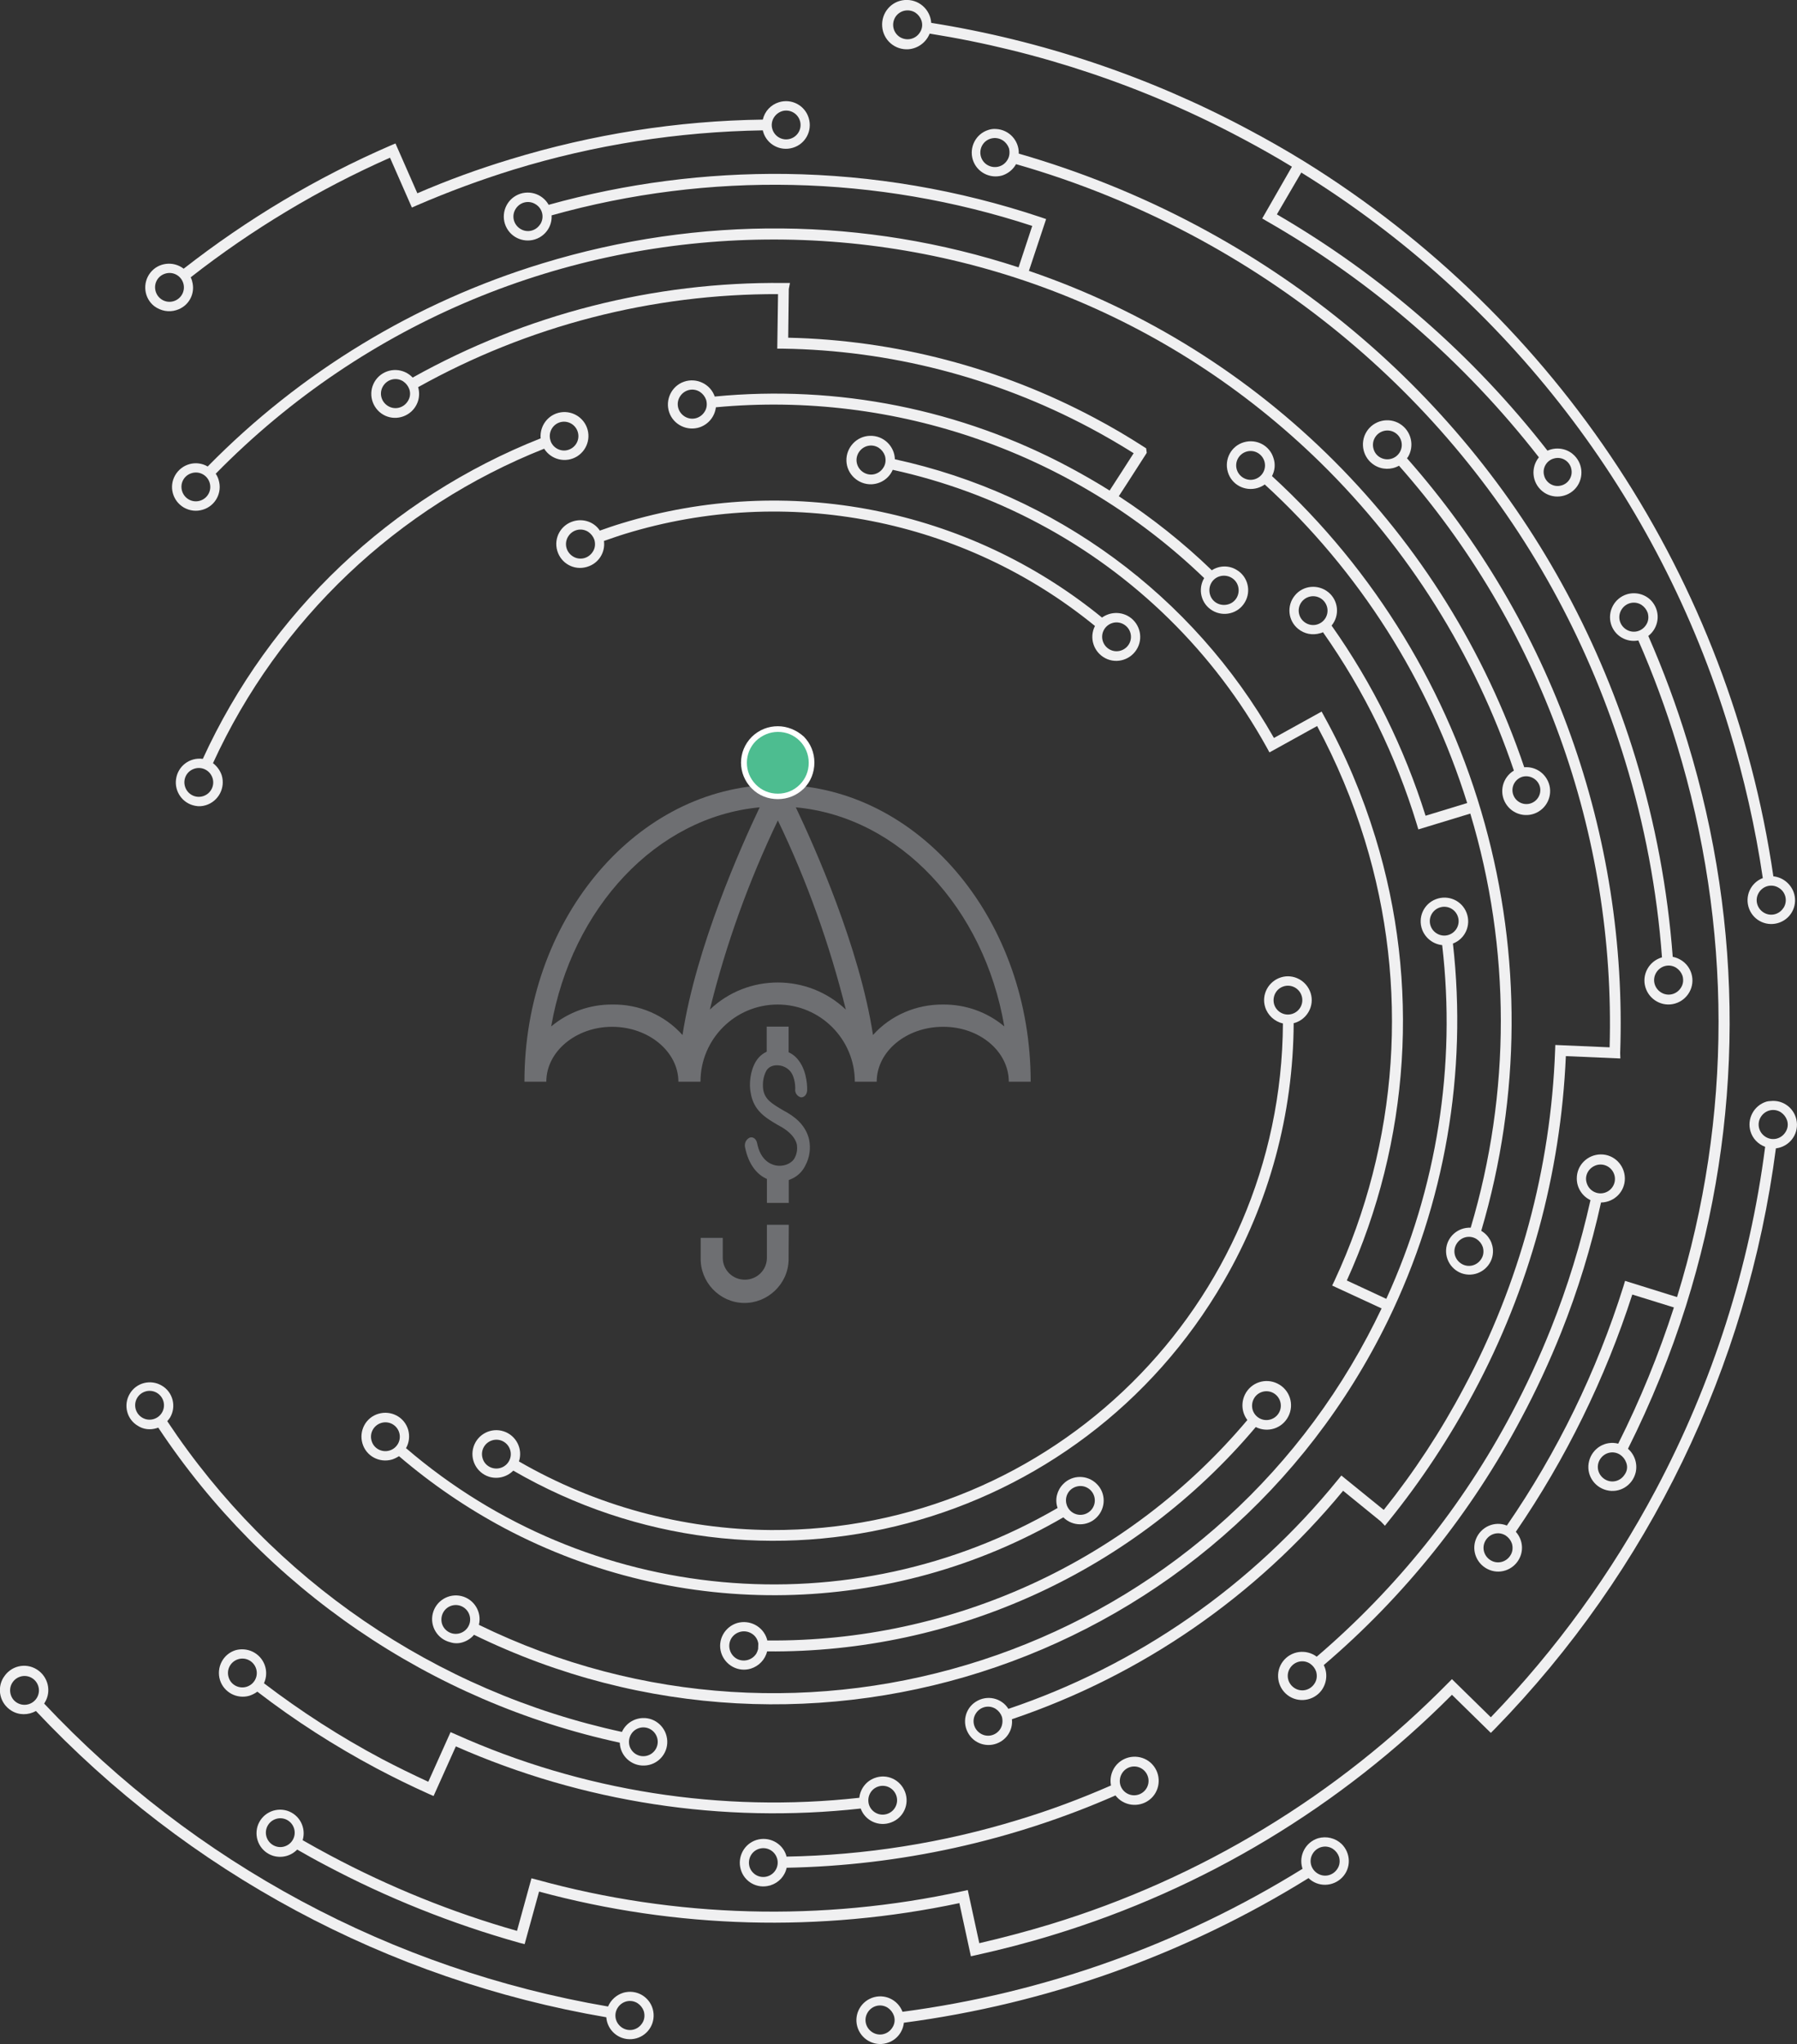 <?xml version="1.0" encoding="UTF-8"?>
<!-- Generator: Adobe Illustrator 28.0.0, SVG Export Plug-In . SVG Version: 6.00 Build 0)  -->
<svg xmlns="http://www.w3.org/2000/svg" xmlns:xlink="http://www.w3.org/1999/xlink" version="1.1" id="Layer_1" x="0px" y="0px" viewBox="0 0 919.7 1045.9" style="enable-background:new 0 0 919.7 1045.9;" xml:space="preserve">
<rect x="0" y="0" width="919.7" height="1045.9" fill="#333333" stroke="none"/>
<style type="text/css">
	.st0{fill:none;}
	.st1{fill:#F0F0F1;}
	.st2{fill:#6E6F72;}
	.st3{fill:#4DBD90;}
	.st4{fill:#FFFFFF;}
</style>
<rect x="59.2" y="93.2" class="st0" width="669" height="801"></rect>
<g id="Mask_Group_38">
	<g id="Group_30662">
		<path id="Path_27865" class="st1" d="M265.6,747.8c2.1-6.4-1.4-13.3-7.8-15.4c-6.4-2.1-13.3,1.4-15.4,7.8s1.4,13.3,7.8,15.4l0,0    c4.4,1.4,9.2,0.2,12.5-3.1c127.2,73.7,290,30.3,363.6-96.9c23.3-40.1,35.6-85.7,35.8-132.1c0.2,0,0.4-0.1,0.6-0.1    c6.4-2,10.1-8.8,8.1-15.2c-2-6.4-8.8-10.1-15.2-8.1s-10.1,8.8-8.1,15.2l0,0c1.3,4.2,4.8,7.4,9.1,8.4    c-0.8,143.9-118,259.9-261.9,259.2C349.4,782.6,304.9,770.5,265.6,747.8L265.6,747.8z M247,746.2c-1.2-3.9,1-8,4.9-9.2    s8,1,9.2,4.9s-1,8-4.9,9.2C252.3,752.3,248.1,750.1,247,746.2L247,746.2z M657,504.7c3.9-1.2,8,1,9.2,4.9s-1,8-4.9,9.2    s-8-1-9.2-4.9l0,0C651,510,653.1,505.9,657,504.7L657,504.7z"></path>
		<path id="Path_27866" class="st1" d="M404.3,144.8H401c-66.4-0.7-131.8,16-189.8,48.4c-4.6-4.9-12.3-5.2-17.3-0.6    c-4.9,4.6-5.2,12.3-0.6,17.3s12.3,5.2,17.3,0.6c3.4-3.2,4.7-7.9,3.4-12.4c56.3-31.4,119.7-47.8,184.2-47.6l-0.4,27.9h2.8    c54.8,0.8,108.6,14.7,157,40.4c7.7,4.1,15.3,8.5,22.6,13.1c-2.9,4.6-9.4,14.6-12.3,19.1c-6.7-4.2-13.5-8.1-20.4-11.8    c-55.7-29.8-118.9-42.4-181.7-36.3c-2.2-6.4-9.3-9.8-15.7-7.6c-6.4,2.2-9.8,9.3-7.6,15.7c2.2,6.4,9.3,9.8,15.7,7.6    c4.5-1.6,7.6-5.5,8.2-10.2c92-8.6,183.3,23.3,249.9,87.4c-3.4,5.7-1.6,13.2,4.2,16.6c5.7,3.4,13.2,1.6,16.6-4.2    c3.4-5.7,1.6-13.2-4.2-16.6c-3.9-2.4-8.9-2.3-12.7,0.2c-14.6-14.1-30.6-26.8-47.6-37.9c1.9-2.9,5.8-8.9,13.8-21.4l0.5-0.8    l-0.3-2.3l-1.1-0.7c-8.2-5.3-16.7-10.3-25.4-14.9c-48.3-25.7-102-39.8-156.7-41l0.3-24.9L404.3,144.8z M208.7,205.3    c-2.2,3.5-6.7,4.6-10.2,2.4c-3.5-2.2-4.6-6.7-2.4-10.2c2.2-3.5,6.7-4.6,10.2-2.4l0,0c1.5,1,2.6,2.4,3.2,4.1    C210.2,201.3,209.9,203.5,208.7,205.3z M360.6,210.7c-2.2,3.5-6.7,4.6-10.2,2.4c-3.5-2.2-4.6-6.7-2.4-10.2s6.7-4.6,10.2-2.4l0,0    c1.5,1,2.6,2.4,3.2,4.1C362,206.7,361.8,208.9,360.6,210.7z M633.6,299.8c1.2,4-0.9,8.2-4.9,9.4s-8.2-0.9-9.4-4.9s0.9-8.2,4.9-9.4    l0,0C628.2,293.7,632.4,295.9,633.6,299.8z"></path>
		<path id="Path_27867" class="st1" d="M799,681.8c8.6-21.6,15.4-43.8,20.4-66.5c6.8-0.1,12.3-5.6,12.2-12.4    c-0.1-6.8-5.6-12.3-12.4-12.2c-6.8,0.1-12.3,5.6-12.2,12.4c0,4.7,2.8,9,7,11c-5,22.4-11.7,44.3-20.2,65.6    c-5.9,14.8-12.6,29.3-20.1,43.4c-25.1,47.5-59,89.7-99.8,124.6c-5.5-4.1-13.2-3-17.3,2.4s-3,13.2,2.4,17.3s13.2,3,17.3-2.4    c2.8-3.8,3.3-8.8,1.2-13c41.4-35.3,75.7-78.2,101.1-126.3C786.2,711.5,793,696.8,799,681.8z M817,596.2c3.9-1.2,8,1,9.2,4.9    s-1,8-4.9,9.2s-8-1-9.2-4.9l0,0C810.8,601.6,813,597.5,817,596.2C816.9,596.2,816.9,596.2,817,596.2z M672.8,861.4    c-2.2,3.5-6.7,4.6-10.2,2.4s-4.6-6.7-2.4-10.2c2.2-3.5,6.7-4.6,10.2-2.4l0,0c1.5,1,2.6,2.4,3.2,4.1    C674.2,857.4,674,859.6,672.8,861.4z"></path>
		<path id="Path_27868" class="st1" d="M829.2,538.9c3.9-111.7-35.1-220.6-109.1-304.4c0.1-0.2,0.2-0.4,0.4-0.5    c3.6-5.8,1.8-13.5-4-17.1s-13.5-1.8-17.1,4s-1.8,13.5,4,17.1c3.8,2.4,8.7,2.5,12.6,0.3c72.4,81.9,110.9,188.3,107.8,297.6    l-27.8-1.2l-0.1,2.8c-2.2,60.3-18.2,119.4-46.7,172.6c-11.7,22.1-25.4,43-41,62.5L686.5,755l-1.8,2.2    c-44,54.2-102.5,94.9-168.6,117.2c-3.5-5.6-10.9-7.3-16.6-3.7c-5.6,3.5-7.3,10.9-3.7,16.6c3.5,5.6,10.9,7.3,16.6,3.7    c3.8-2.4,6-6.8,5.5-11.3c66.3-22.4,125-62.9,169.5-116.9l19.3,15.7l2.1,2.2l2-2.5c16.5-20.4,31-42.4,43.4-65.6    c28.5-53.1,44.6-112,47.2-172.2l27.9,1.2L829.2,538.9L829.2,538.9z M703,229.8c-1.2-3.9,1-8,4.9-9.2s8,1,9.2,4.9s-1,8-4.9,9.2    S704.1,233.7,703,229.8L703,229.8z M512,884.6c-2.2,3.5-6.7,4.6-10.2,2.4c-3.5-2.2-4.6-6.7-2.4-10.2s6.7-4.6,10.2-2.4l0,0    c1.5,1,2.6,2.4,3.2,4.1C513.3,880.6,513.1,882.8,512,884.6L512,884.6z"></path>
		<path id="Path_27869" class="st1" d="M293.5,266.7c-6.5,1.9-10.2,8.6-8.3,15.1c1.9,6.5,8.6,10.2,15.1,8.3c0.1,0,0.2-0.1,0.3-0.1    c5.7-1.7,9.3-7.3,8.5-13.2c3.5-1.2,7.1-2.5,10.7-3.6c83-25.5,173.3-7.8,240.6,47.1c-3.1,6-0.7,13.4,5.3,16.5s13.4,0.7,16.5-5.3    s0.7-13.4-5.3-16.5c-4.2-2.1-9.1-1.7-12.9,1c-68.8-56.1-161-74.2-245.9-48.2c-3.7,1.1-7.4,2.4-11.1,3.7    C304.1,267.1,298.6,265.2,293.5,266.7z M303.4,282.3c-2.2,3.5-6.7,4.6-10.2,2.4s-4.6-6.7-2.4-10.2s6.7-4.6,10.2-2.4l0,0    c1.5,1,2.6,2.4,3.2,4.1C304.8,278.3,304.6,280.5,303.4,282.3L303.4,282.3z M578.5,323.7c1.2,3.9-1,8-4.9,9.2s-8-1-9.2-4.9    s1-8,4.9-9.2l0,0C573.1,317.6,577.3,319.8,578.5,323.7C578.4,323.7,578.4,323.7,578.5,323.7z"></path>
		<path id="Path_27870" class="st1" d="M105.4,412c6.4-2,10-8.8,8.1-15.2c-0.8-2.5-2.4-4.7-4.5-6.3    c33.7-73.5,94.4-131.1,169.5-160.9c3.6,5.7,11.1,7.5,16.9,3.9c5.7-3.6,7.5-11.1,3.9-16.9c-3.6-5.7-11.1-7.5-16.9-3.9    c-3.9,2.5-6.1,6.9-5.7,11.6c-76.6,30.3-138.6,89.1-172.9,164c-6.7-0.9-12.8,3.7-13.7,10.4c-0.9,6.4,3.4,12.4,9.7,13.6    C101.6,412.7,103.5,412.6,105.4,412z M286.5,216.1c3.9-1.2,8,1,9.2,4.9s-1,8-4.9,9.2c-3.5,1.1-7.3-0.7-8.8-4l-0.3-0.9l0,0    C280.5,221.4,282.7,217.3,286.5,216.1L286.5,216.1z M99.6,393.3c3.9-1.2,8,1,9.2,4.9s-1,8-4.9,9.2s-8-1-9.2-4.9l0,0    C93.5,398.6,95.6,394.5,99.6,393.3C99.5,393.3,99.5,393.3,99.6,393.3z"></path>
		<path id="Path_27871" class="st1" d="M236.9,840.3c2.2-0.7,4.2-2,5.7-3.8c173.6,84.8,383,12.8,467.7-160.7    c29.2-59.9,40.8-126.8,33.3-193c6.3-2.4,9.4-9.4,7-15.7c-2.4-6.3-9.4-9.4-15.7-7s-9.4,9.4-7,15.7l0,0c1.7,4.3,5.6,7.3,10.2,7.8    c7.2,61.8-2.7,124.4-28.6,181l-20.2-9.4c32.4-71.3,37.6-152,14.6-226.8c-6.6-21.5-15.3-42.2-26.2-61.9l-1.3-2.4L652,377.6    c-41.5-73-112-124.8-194-142.6c-0.2-6.8-5.9-12.2-12.7-12h-0.1c-6.8,0.2-12.2,6-12,12.8s6,12.2,12.8,12c4.8-0.2,9-3,10.9-7.4    c26,5.7,51.1,14.9,74.6,27.4c49.3,26.1,89.9,66,116.9,114.8l1.3,2.4l24.4-13.5c10,18.6,18.2,38.2,24.4,58.4    c22.9,74.5,17.4,154.8-15.5,225.4l-1.2,2.5l25.3,11.7c-2.3,4.8-4.7,9.6-7.2,14.3c-87,163.7-288.2,229-454.8,147.6    c1.6-6.5-2.4-13.1-8.9-14.7c-6.5-1.6-13.1,2.4-14.7,8.9c-1.6,6.5,2.4,13.1,8.9,14.7C232.5,841,234.8,841,236.9,840.3L236.9,840.3z     M452.1,239.3c-2.2,3.5-6.7,4.6-10.2,2.4c-3.5-2.2-4.6-6.7-2.4-10.2s6.7-4.6,10.2-2.4l0,0c1.5,1,2.6,2.4,3.2,4.1    C453.5,235.3,453.3,237.5,452.1,239.3L452.1,239.3z M732.1,473.5c-1.2-3.9,1-8,4.9-9.2s8,1,9.2,4.9s-1,8-4.9,9.2    C737.5,479.6,733.3,477.4,732.1,473.5C732.2,473.5,732.2,473.5,732.1,473.5z M231.1,821.6c3.9-1.2,8,1,9.2,4.9s-1,8-4.9,9.2    s-8-1-9.2-4.9C225.1,826.9,227.2,822.8,231.1,821.6L231.1,821.6L231.1,821.6z"></path>
		<path id="Path_27872" class="st1" d="M80.1,730.8l0.9-0.3c54.7,82.5,139.5,140.3,236.2,161.2c0.2,6.7,5.9,12,12.6,11.7    c6.7-0.2,12-5.9,11.7-12.6s-5.9-12-12.6-11.7c-4.6,0.2-8.7,2.9-10.6,7.1c-95.3-20.6-178.8-77.7-232.7-159c0.5-0.6,1-1.2,1.4-1.8    c3.4-5.7,1.5-13.1-4.2-16.4c-5.7-3.4-13.1-1.5-16.4,4.2c-3.4,5.7-1.5,13.1,4.2,16.4C73.4,731.4,76.8,731.8,80.1,730.8L80.1,730.8z     M327.1,884.2c3.9-1.2,8,1,9.2,4.9s-1,8-4.9,9.2s-8-1-9.2-4.9l0,0C321.1,889.5,323.2,885.4,327.1,884.2L327.1,884.2z M74.4,712    c3.9-1.2,8,1,9.2,4.9s-1,8-4.9,9.2s-8-1-9.2-4.9l0,0C68.3,717.3,70.5,713.2,74.4,712z"></path>
		<path id="Path_27873" class="st1" d="M674.6,940.6c-6.4,2-10,8.8-8.1,15.2c0,0.2,0.1,0.3,0.2,0.4    c-62.3,38.6-132.1,63.6-204.8,73.2c-2.4-6.3-9.4-9.5-15.7-7.1c-6.3,2.4-9.5,9.4-7.1,15.7c2.4,6.3,9.4,9.5,15.7,7.1    c4.3-1.6,7.3-5.5,7.8-10.1c73.5-9.7,144.1-34.9,207.1-74c4.8,4.7,12.5,4.5,17.2-0.3s4.5-12.5-0.3-17.2    C683.4,940.5,678.9,939.4,674.6,940.6L674.6,940.6z M456.7,1037.5c-2.2,3.5-6.7,4.6-10.2,2.4s-4.6-6.7-2.4-10.2s6.7-4.6,10.2-2.4    l0,0c1.5,1,2.6,2.4,3.2,4.1C458.2,1033.5,457.9,1035.7,456.7,1037.5L456.7,1037.5z M684.5,956.2c-2.2,3.5-6.7,4.6-10.2,2.4    s-4.6-6.7-2.4-10.2c2.2-3.5,6.7-4.6,10.2-2.4l0,0c1.5,1,2.6,2.4,3.2,4.1C685.9,952.2,685.7,954.4,684.5,956.2z"></path>
		<path id="Path_27874" class="st1" d="M318.9,1019.7c-3.5,1.1-6.3,3.7-7.7,7c-110.5-18.9-211.8-73.3-288.6-155    c0.1-0.2,0.2-0.3,0.3-0.5c3.6-5.8,1.7-13.4-4.1-17l0,0c-5.8-3.6-13.3-1.8-16.9,4l-0.1,0.1l0,0c-3.6,5.8-1.8,13.4,4,17    c3.8,2.4,8.6,2.4,12.6,0.2c77.7,82.6,180.1,137.6,291.9,156.7c0.5,6.7,6.3,11.7,13,11.2s11.7-6.3,11.2-13    c-0.5-6.7-6.3-11.7-13-11.2C320.7,1019.3,319.8,1019.4,318.9,1019.7L318.9,1019.7z M5.5,867.1c-1.2-3.9,1-8,4.9-9.2s8,1,9.2,4.9    l0,0l0,0c1.2,3.9-1,8-4.9,9.2S6.6,871,5.5,867.1z M328.7,1035.2c-2.2,3.5-6.7,4.6-10.2,2.4s-4.6-6.7-2.4-10.2s6.7-4.6,10.2-2.4    l0,0c1.5,1,2.6,2.4,3.2,4.1C330.1,1031.2,329.9,1033.4,328.7,1035.2L328.7,1035.2z"></path>
		<path id="Path_27875" class="st1" d="M120.5,844.4c-6.4,2-9.9,8.9-7.9,15.3c2,6.3,8.7,9.8,15,8c1.5-0.5,2.9-1.2,4.1-2.1    c19.2,14.8,39.7,27.9,61.1,39.3c8.7,4.6,17.7,9,26.6,13l2.5,1.1l11.4-25.4c65.1,28.7,136.5,39.6,207.2,31.8    c2.3,6.3,9.3,9.5,15.6,7.1c6.3-2.3,9.5-9.3,7.1-15.6s-9.3-9.5-15.6-7.1c-4.3,1.6-7.3,5.5-7.8,10.1c-70.6,7.8-141.9-3.4-206.7-32.5    l-2.5-1.1l-11.4,25.4c-8-3.7-16-7.6-23.8-11.7c-21.1-11.2-41.3-24.2-60.3-38.7c2.8-6.1,0.2-13.3-5.9-16.2    C126.4,843.8,123.3,843.6,120.5,844.4L120.5,844.4z M449.6,914.1c3.9-1.2,8,1,9.2,4.9s-1,8-4.9,9.2s-8-1-9.2-4.9l0,0    C443.6,919.4,445.7,915.3,449.6,914.1L449.6,914.1z M117,858.2c-1.2-3.9,1-8,4.9-9.2s8,1,9.2,4.9c1.2,3.9-1,8-4.9,9.2    C122.3,864.3,118.1,862.1,117,858.2L117,858.2z"></path>
		<path id="Path_27876" class="st1" d="M208.9,731.6c-1.9-6.5-8.7-10.1-15.2-8.2c-6.5,1.9-10.1,8.7-8.2,15.2    c1.9,6.5,8.7,10.1,15.2,8.2c1.2-0.4,2.4-1,3.5-1.7c16.6,14.2,34.6,26.5,53.9,36.8c89.9,47.7,198.1,45.6,286.1-5.5    c4.7,4.7,12.4,4.8,17.1,0c4.7-4.7,4.8-12.4,0-17.1c-4.7-4.7-12.4-4.8-17.1,0c-3.2,3.2-4.4,7.8-3,12.1c0,0.1,0.1,0.1,0.1,0.2    c-106.4,61.8-240.2,49.5-333.5-30.6C209.4,738.2,209.8,734.8,208.9,731.6z M550.8,760.7c3.9-1.2,8,1,9.2,4.9s-1,8-4.9,9.2    s-8-1-9.2-4.9C544.7,766,546.8,761.9,550.8,760.7C550.7,760.7,550.7,760.7,550.8,760.7z M190.2,737.3c-1.2-3.9,1-8,4.9-9.2    s8,1,9.2,4.9s-1,8-4.9,9.2S191.3,741.2,190.2,737.3L190.2,737.3z"></path>
		<path id="Path_27877" class="st1" d="M90.2,158.7c6.4-1.9,10-8.5,8.1-14.9v-0.1c-0.2-0.6-0.4-1.2-0.7-1.8    c31.3-24.5,65.6-45.1,102-61.2l11.2,25.5l2.5-1.1c16.2-7,32.7-13.1,49.5-18.3c41.4-12.7,84.3-19.4,127.6-20.1    c0.1,0.3,0.1,0.5,0.2,0.8c1.9,6.4,8.7,10.1,15.2,8.1c6.4-1.9,10.1-8.7,8.1-15.2c-1.9-6.4-8.7-10.1-15.2-8.1    c-4.2,1.3-7.3,4.6-8.3,8.9c-43.8,0.6-87.3,7.5-129.2,20.3c-16.2,4.9-32.1,10.7-47.6,17.4l-11.2-25.5l-2.6,1.1    c-37.8,16.4-73.3,37.6-105.8,63c-5.3-4.1-13-3.2-17.1,2.1s-3.2,13,2.1,17.1C82.3,159.1,86.4,159.9,90.2,158.7z M400.2,56.9    c3.9-1.2,8,1,9.2,4.9s-1,8-4.9,9.2s-8-1-9.2-4.9l0,0C394.1,62.3,396.3,58.2,400.2,56.9L400.2,56.9z M84.6,140c3.9-1.2,8,1,9.2,4.9    s-1,8-4.9,9.2s-8-1-9.2-4.9l0,0C78.5,145.3,80.6,141.2,84.6,140C84.5,140,84.5,140,84.6,140z"></path>
		<path id="Path_27878" class="st1" d="M103.8,260.8c6.4-1.9,10.1-8.7,8.1-15.2l0,0c-0.3-1.1-0.8-2.2-1.5-3.2    C265,84.8,518.2,82.3,676,236.9c44.8,44,78.7,97.9,98.8,157.4c-5.8,3.5-7.7,11-4.2,16.8s11,7.7,16.8,4.2s7.7-11,4.2-16.8    c-2.4-4-6.8-6.3-11.5-5.9c-40.4-119.5-134.1-213.3-253.5-254l8.8-26.5l-2.6-0.9C490.7,97.1,446.6,89.6,402.2,89    c-41-0.5-81.9,4.8-121.4,15.8c-3.3-5.9-10.8-8-16.7-4.7s-8,10.8-4.7,16.7c3.3,5.9,10.8,8,16.7,4.7l0,0c4.1-2.3,6.5-6.7,6.2-11.3    c80.7-22.6,166.3-20.7,246,5.4l-7,21.2c-78.6-25.7-163-26.7-243.8-2c-64.9,19.8-123.7,55.5-171.2,103.9    c-5.8-3.4-13.2-1.4-16.6,4.4s-1.4,13.2,4.4,16.6C97.1,261.4,100.5,261.8,103.8,260.8z M788.1,402.5c1,3.8-1.3,7.7-5.1,8.7    s-7.7-1.3-8.7-5.1c-1-3.8,1.3-7.7,5.1-8.7C783.2,396.5,787.1,398.8,788.1,402.5z M276.5,114.7c-2.2,3.5-6.7,4.6-10.2,2.4    s-4.6-6.7-2.4-10.2s6.7-4.6,10.2-2.4l0,0c3.5,2.1,4.6,6.6,2.5,10.1C276.6,114.7,276.6,114.7,276.5,114.7z M98.1,242.1    c3.9-1.2,8,1,9.2,4.9s-1,8-4.9,9.2s-8-1-9.2-4.9l0,0C92,247.4,94.1,243.3,98.1,242.1C98,242.1,98,242.1,98.1,242.1z"></path>
		<path id="Path_27879" class="st1" d="M377.2,830.5c-6.4,2-10.1,8.8-8.1,15.2s8.8,10.1,15.2,8.1c4.1-1.3,7.3-4.6,8.3-8.8    c96.3,0.9,188-41.2,250.1-114.8c6.1,3.1,13.6,0.7,16.7-5.5c3.1-6.1,0.7-13.6-5.5-16.7c-6.1-3.1-13.6-0.7-16.7,5.5    c-2.1,4.2-1.7,9.3,1.2,13.1c-61,72.4-151.1,113.7-245.7,112.8c-0.1-0.3-0.1-0.5-0.2-0.8C390.5,832.2,383.7,828.6,377.2,830.5z     M646,712.2c3.9-1.2,8,1,9.2,4.9s-1,8-4.9,9.2s-8-1-9.2-4.9C640,717.5,642.1,713.4,646,712.2L646,712.2z M387.1,846.1    c-2.2,3.5-6.8,4.6-10.3,2.5c-3.5-2.2-4.6-6.8-2.5-10.3c2.2-3.5,6.8-4.6,10.3-2.5c1.9,1.1,3.2,3,3.5,5.2l-0.1,2.8    C387.8,844.6,387.5,845.4,387.1,846.1z"></path>
		<path id="Path_27880" class="st1" d="M505.8,66.5c-6.4,2-9.9,8.9-7.9,15.3c2,6.3,8.7,9.8,15,8c2.8-0.9,5.3-2.8,6.8-5.3    c0.1-0.2,0.2-0.3,0.3-0.5c31.2,8.9,61.3,21.1,90,36.3c107.4,57.1,186.2,152.7,221.7,269c10,32.7,16.4,66.5,18.9,100.6h-0.1    c-6.5,1.9-10.3,8.7-8.4,15.2c1.9,6.5,8.7,10.3,15.2,8.4c6.5-1.9,10.3-8.7,8.4-15.2c-1.3-4.5-5-7.8-9.6-8.7    c-2.6-34.6-9-68.7-19.1-101.9c-36-117.8-115.7-214.5-224.5-272.3c-29-15.4-59.5-27.7-91.1-36.8c0.2-6.7-5-12.3-11.7-12.6l0,0    C508.3,65.9,507,66.1,505.8,66.5z M860.3,505.4c-2.2,3.5-6.7,4.6-10.2,2.4s-4.6-6.7-2.4-10.2c2.2-3.5,6.7-4.6,10.2-2.4l0,0    c1.5,1,2.6,2.4,3.2,4.1C861.7,501.4,861.5,503.6,860.3,505.4z M515.5,82c-2.2,3.5-6.7,4.5-10.2,2.4l0,0c-3.5-2.1-4.6-6.7-2.5-10.2    s6.7-4.6,10.2-2.5c0.1,0,0.1,0.1,0.2,0.1l0,0c1.5,1,2.6,2.4,3.2,4.1C516.9,78,516.7,80.2,515.5,82z"></path>
		<path id="Path_27881" class="st1" d="M651.8,234.5c-1.9-6.5-8.7-10.1-15.2-8.2c-6.5,1.9-10.1,8.7-8.2,15.2    c1.9,6.5,8.7,10.1,15.2,8.2c1.3-0.4,2.6-1,3.7-1.8c48.3,44.2,84.1,100.5,103.6,163l-21.3,6.5c-10.9-34.7-27.1-67.6-48.1-97.3    c4.3-5.2,3.5-12.9-1.7-17.1s-12.9-3.5-17.1,1.7c-4.3,5.2-3.5,12.9,1.7,17.1c3.2,2.6,7.4,3.4,11.3,2.2c0.5-0.1,1-0.3,1.4-0.5    c21.1,30,37.3,63.1,48,98.2l0.8,2.7l26.6-8.1c20.8,69.1,20.8,142.8,0.2,211.9c-6.6-0.3-12.3,4.8-12.6,11.4    c-0.3,6.6,4.8,12.3,11.4,12.6c6.6,0.3,12.3-4.8,12.6-11.4c0.2-4.5-2.1-8.7-6-11c41-138.6-0.6-288.5-107.1-386.2    C652.5,240.8,652.8,237.5,651.8,234.5z M665,314.6c-1.2-3.9,1-8,4.9-9.2s8,1,9.2,4.9s-1,8-4.9,9.2    C670.4,320.7,666.2,318.5,665,314.6C665.1,314.6,665.1,314.6,665,314.6z M633,240.3c-1.2-3.9,1-8,4.9-9.2s8,1,9.2,4.9    s-1,8-4.9,9.2C638.4,246.4,634.2,244.2,633,240.3C633.1,240.3,633.1,240.3,633,240.3z M758.1,644.2c-2.2,3.5-6.7,4.6-10.2,2.4    s-4.6-6.7-2.4-10.2c2.2-3.5,6.7-4.6,10.2-2.4l0,0c1.5,1,2.6,2.4,3.2,4.1C759.5,640.2,759.3,642.4,758.1,644.2z"></path>
		<path id="Path_27882" class="st1" d="M394.3,964.7c4.2-1.3,7.4-4.7,8.3-9c58-1.1,115.2-13.7,168.3-37c4.1,5.4,11.9,6.4,17.3,2.3    s6.4-11.9,2.3-17.3s-11.9-6.4-17.3-2.3c-3.7,2.8-5.5,7.6-4.6,12.2c-15.5,6.8-31.3,12.7-47.5,17.6c-38.5,11.8-78.4,18.1-118.6,18.8    c0-0.2-0.1-0.4-0.1-0.6c-2-6.4-8.9-9.9-15.3-7.9c-6.3,2-9.8,8.7-8,15c1.8,6.4,8.4,10.1,14.8,8.3    C394.1,964.8,394.2,964.8,394.3,964.7L394.3,964.7z M578.3,904.2c3.9-1.2,8,1,9.2,4.9s-1,8-4.9,9.2s-8-1-9.2-4.9l0,0    C572.3,909.5,574.5,905.4,578.3,904.2z M388.5,946c3.9-1.2,8,1,9.2,4.9s-1,8-4.9,9.2s-8-1-9.2-4.9l0,0    C382.5,951.3,384.6,947.2,388.5,946L388.5,946z"></path>
		<path id="Path_27883" class="st1" d="M832.6,304.1c-6.4,2-10,8.8-8.1,15.2c1.8,6,7.9,9.6,14,8.4c7.6,17.4,14.2,35.2,19.7,53.3    c28.4,93,28.5,190.7,0.1,282.7l-26.6-8.3l-0.8,2.7c-13.7,43.6-33.8,84.9-59.7,122.5c-6.2-2.5-13.3,0.6-15.8,6.9    c-2.5,6.2,0.6,13.3,6.9,15.8c6.2,2.5,13.3-0.6,15.8-6.9c1.7-4.3,0.8-9.1-2.3-12.6c25.6-37.4,45.7-78.3,59.6-121.4l21.3,6.6    c-7.7,23.9-17.2,47.2-28.5,69.7c-6.6-1.7-13.2,2.3-14.9,8.9c-1.7,6.6,2.3,13.2,8.9,14.9c6.6,1.7,13.2-2.3,14.9-8.9    c1.1-4.5-0.4-9.2-3.9-12.3c11.8-23.6,21.8-48.1,29.7-73.2c29.5-93.9,29.8-193.7,0.7-288.7c-5.6-18.4-12.3-36.4-20-54    c5.3-4.1,6.4-11.7,2.3-17.1C842.9,304.3,837.5,302.6,832.6,304.1L832.6,304.1z M773,795.9c-2.2,3.5-6.7,4.6-10.2,2.4    s-4.6-6.7-2.4-10.2c2.2-3.5,6.7-4.6,10.2-2.4l0,0c1.5,1,2.6,2.4,3.2,4.1C774.4,791.9,774.2,794.1,773,795.9L773,795.9z     M831.5,754.5c-2.2,3.5-6.7,4.6-10.2,2.4s-4.6-6.7-2.4-10.2c2.2-3.5,6.7-4.6,10.2-2.4l0,0c1.5,1,2.6,2.4,3.2,4.1    C833.1,750.5,832.8,752.7,831.5,754.5z M842.5,319.7c-2.2,3.5-6.7,4.6-10.2,2.4s-4.6-6.7-2.4-10.2c2.2-3.5,6.7-4.6,10.2-2.4l0,0    c1.5,1,2.6,2.4,3.2,4.1C843.9,315.7,843.7,317.9,842.5,319.7z"></path>
		<path id="Path_27884" class="st1" d="M907.6,448.4C885.5,297,797.6,163.2,667.5,82.6c-9.4-5.8-19.1-11.3-28.9-16.5    c-50.6-27-105.4-45.4-162-54.4c-0.5-7-6.5-12.2-13.5-11.7S451,6.6,451.5,13.5c0.5,7,6.5,12.2,13.5,11.7c4.8-0.4,9-3.5,10.8-8    C531.8,26.1,586,44.3,636,71c8.5,4.5,17,9.3,25.2,14.3L646,111.8l2.4,1.4C702.2,144,749.5,185.1,787.6,234    c-4.3,5.3-3.5,13,1.7,17.3s13,3.5,17.3-1.7c4.3-5.3,3.5-13-1.7-17.3c-3.6-3-8.7-3.6-12.9-1.7c-38-48.8-85-89.8-138.5-120.9    L666,88.3C771.3,153.4,849.1,254.6,885,373c7.6,25,13.4,50.5,17.2,76.3c-6.3,2.4-9.4,9.4-7,15.7c2.4,6.3,9.4,9.4,15.7,7    s9.4-9.4,7-15.7l0,0C916.2,452,912.3,448.9,907.6,448.4L907.6,448.4z M470.8,16.6c-2.2,3.5-6.7,4.5-10.2,2.4l0,0    c-3.5-2.2-4.5-6.7-2.4-10.2l0,0c2.2-3.5,6.7-4.5,10.2-2.4l0,0c1.5,1,2.6,2.4,3.2,4.1C472.3,12.6,472,14.8,470.8,16.6z     M804.1,239.6c1.1,3.8-1.2,7.8-5,8.8c-3.8,1.1-7.8-1.2-8.8-5c-1.1-3.8,1.2-7.8,5-8.8l0,0c3.8-1.1,7.7,1.1,8.8,4.9V239.6z     M912.8,464.5c-2.2,3.5-6.7,4.6-10.2,2.4s-4.6-6.7-2.4-10.2c2.2-3.5,6.7-4.6,10.2-2.4l0,0c3.5,2.1,4.6,6.6,2.5,10.1    C912.8,464.5,912.8,464.5,912.8,464.5z"></path>
		<path id="Path_27885" class="st1" d="M904,563.7c-6.4,2-10,8.8-8.1,15.2c1.1,3.7,3.9,6.6,7.5,7.9c-7.9,61.4-26.9,120.9-56,175.6    c-22.6,42.5-51,81.7-84.4,116.3l-19.9-19.5l-2,2c-56.6,57.5-126.6,100-203.8,123.5c-11.9,3.6-24,6.8-36.1,9.6l-5.9-27.2l-2.7,0.6    c-72,15.7-146.8,13.7-217.9-5.9l-2.7-0.7l-7.4,26.9c-33.1-9.4-65.2-22.4-95.6-38.6c-4.7-2.5-9.4-5.1-14.1-7.8    c1.9-6.4-1.6-13.1-8-15.1c-6.4-1.9-13.1,1.6-15.1,8c-1.9,6.4,1.6,13.1,8,15.1c4.4,1.3,9.1,0.1,12.3-3.2c4.7,2.7,9.5,5.4,14.3,7.9    c31.6,16.8,64.9,30.1,99.4,39.8l2.7,0.7l7.4-26.9c70.2,19,143.9,21,215.1,5.9l5.9,27.2l2.7-0.6c13.1-2.9,26.3-6.3,39.3-10.3    c77.2-23.5,147.3-65.7,204.2-122.9l19.9,19.5l2-2c78.9-80.9,129.3-185.1,143.9-297.1c6.7-0.8,11.5-6.8,10.7-13.5    s-6.8-11.5-13.5-10.7C905.4,563.4,904.7,563.5,904,563.7z M136.4,939.9c-1.2-3.9,1-8,4.9-9.2s8,1,9.2,4.9s-1,8-4.9,9.2    C141.8,946,137.6,943.8,136.4,939.9C136.5,939.9,136.5,939.9,136.4,939.9z M913.8,579.3c-2.2,3.5-6.7,4.6-10.2,2.4    s-4.6-6.7-2.4-10.2c2.2-3.5,6.7-4.6,10.2-2.4l0,0c1.5,1,2.6,2.4,3.2,4.1C915.3,575.3,915,577.5,913.8,579.3z"></path>
	</g>
</g>
<path class="st2" d="M414.1,583.1c-1.3-5.6-5-10.2-11.2-13.8l-1.8-1c-6.3-3.7-9.6-5.7-10.5-10.8c-0.4-3.2,0-6.6,1.6-9.6  c1-1.8,3.1-2.8,5.2-2.8c2.7-0.1,5.3,1,7.1,3.1c2.7,3.4,2.5,8.8,2.5,9c-0.3,1.9,1,3.8,2.9,4.3c1.8,0.1,3.2-1.6,3.2-3.8  c0-0.3,0.3-9-4.3-15c-1.9-2.7-4.9-4.6-8.1-5.2v-0.6c-1.9,1.5-4.6,1.3-6.3-0.3v0.9c-3.1,0.7-5.7,2.7-7.4,5.4  c-3.1,4.9-3.7,11.8-2.8,16.3c1.5,9.1,7.5,12.7,14,16.5l1.8,1c4.3,2.5,7.1,5.7,7.8,8.8c0.4,2.4,0.1,4.7-1,6.8c-1.2,2.7-5.3,4.9-9.9,4  c-2.8-0.6-7.7-2.8-9.4-11.3c-0.4-2.2-2.1-3.5-3.8-2.9c-1.9,0.9-2.8,2.9-2.4,4.9c1.8,9,6.5,15,13,16.9l6.3,0.6  c4.9-0.6,9.3-3.5,11.5-8C414.4,592.3,415,587.6,414.1,583.1z"></path>
<path class="st2" d="M516.3,553.5h11.2c0-81.6-55.1-148.4-124-151.8v-17.1h-11.2v17.1c-68.8,3.4-123.9,70.2-123.9,151.8h11.2  c0-15.5,15.2-28.1,33.7-28.1c18.6,0,33.9,12.7,33.9,28.1h11.3c0-21.8,17.7-39.5,39.5-39.5s39.5,17.7,39.5,39.5h11.2  c0-15.5,15.2-28.1,33.9-28.1C501.3,525.3,516.3,538,516.3,553.5z M363.3,516.6c8.2-33.3,19.9-65.7,34.8-96.8  c14.9,30.9,26.5,63.5,34.8,96.8C413.4,498.1,382.7,498.1,363.3,516.6z M388.8,413.1c-9.6,20.2-32.5,71.4-39.5,116.5  c-9.1-10.2-22.2-15.8-35.8-15.6c-11.5-0.1-22.5,3.8-31.4,11.2C292.6,464.7,335.9,418,388.8,413.1z M514,525.2  c-8.8-7.4-19.9-11.3-31.4-11.2c-13.5-0.1-26.7,5.4-35.8,15.6c-6.9-44.9-29.9-96.3-39.5-116.5C460.4,418,503.7,464.7,514,525.2  L514,525.2z"></path>
<path class="st2" d="M395.1,542.4c3.4-0.9,7.1,0.7,8.5,4v-21.1h-11.2v18.6C393.2,543.3,394.2,542.7,395.1,542.4z"></path>
<path class="st2" d="M392.5,597.5v18h11.2v-16.8C400.6,601.3,395.1,601.3,392.5,597.5z"></path>
<path class="st2" d="M403.7,626.7h-11.2v16.9c0,6.2-5,11.2-11.3,11.2s-11.3-5-11.3-11.2v-10.2h-11.3v10.2  c-0.3,12.4,9.6,22.8,21.9,23.1s22.8-9.6,23.1-21.9c0-0.4,0-0.7,0-1.2L403.7,626.7z"></path>
<path class="st3" d="M398.1,407.7c-4.6,0-9-1.8-12.2-5c-6.8-6.8-6.8-17.7,0-24.4c3.2-3.2,7.7-5,12.2-5s9,1.8,12.2,5s5,7.7,5,12.2  c0,4.6-1.8,9-5,12.2C407,405.8,402.6,407.7,398.1,407.7L398.1,407.7z"></path>
<g>
	<path class="st4" d="M398.1,374.5c4.3,0,8.2,1.6,11.2,4.6c2.9,2.9,4.6,6.9,4.6,11.2c0,4.3-1.6,8.2-4.6,11.2s-6.9,4.6-11.2,4.6   s-8.2-1.6-11.2-4.6c-6.2-6.2-6.2-16.2,0-22.4C390,376.2,393.9,374.5,398.1,374.5 M398.1,371.6c-4.9,0-9.6,1.8-13.3,5.4   c-7.4,7.4-7.4,19.1,0,26.5c3.7,3.7,8.4,5.4,13.3,5.4s9.6-1.8,13.3-5.4c3.5-3.5,5.4-8.2,5.4-13.3s-1.9-9.7-5.4-13.3   C407.6,373.5,402.9,371.6,398.1,371.6L398.1,371.6z"></path>
</g>
</svg>
